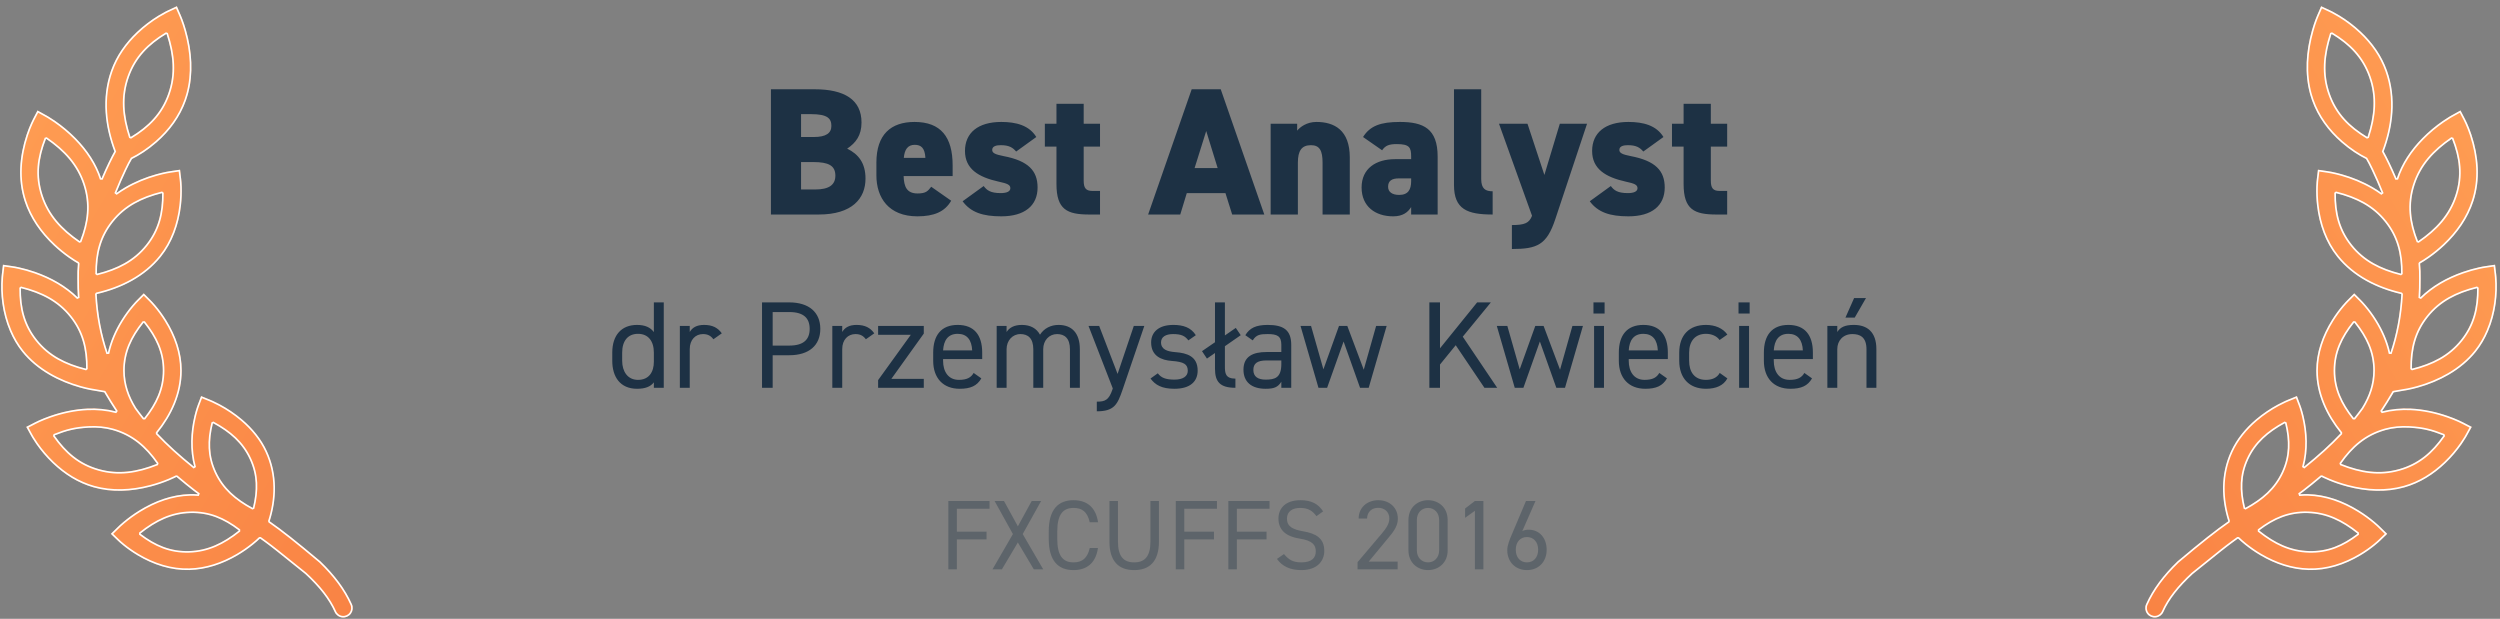<?xml version="1.0" encoding="UTF-8" standalone="no"?>
<svg width="303px" height="75px" viewBox="0 0 303 75" version="1.1" xmlns="http://www.w3.org/2000/svg" xmlns:xlink="http://www.w3.org/1999/xlink">
    <rect x="0" y="0" width="303" height="75" fill="#808080" stroke="none"/>
    <!-- Generator: Sketch 48.2 (47327) - http://www.bohemiancoding.com/sketch -->
    <title>award_przemyslawkwiecien</title>
    <desc>Created with Sketch.</desc>
    <defs>
        <linearGradient x1="100%" y1="100%" x2="1.672%" y2="0%" id="linearGradient-1">
            <stop stop-color="#F98344" offset="0%"></stop>
            <stop stop-color="#FF9F54" offset="100%"></stop>
        </linearGradient>
        <path d="M21.437,0.756 L20.366,1.255 C20.366,1.255 15.232,3.548 13.455,8.571 C11.953,12.814 13.376,17.042 13.875,18.316 C13.63,18.756 13.07,19.809 12.281,21.645 C10.632,16.649 5.576,13.962 5.576,13.962 L4.544,13.391 L3.997,14.437 C3.997,14.437 1.342,19.338 2.974,24.364 C4.479,28.997 8.755,31.547 9.44,31.934 C9.369,32.665 9.361,33.28 9.37,33.774 C9.364,34.664 9.391,35.364 9.436,36.052 C6.186,32.857 1.523,32.254 1.523,32.254 L0.356,32.083 L0.214,33.257 C0.214,33.257 -0.524,38.619 2.686,42.633 C5.898,46.647 11.446,47.354 11.446,47.354 L12.614,47.525 C13.069,48.294 13.556,49.093 14.071,49.866 C12.883,49.558 11.699,49.467 10.587,49.517 C7.052,49.678 4.229,51.197 4.229,51.197 L3.181,51.739 L3.748,52.774 C3.748,52.774 6.319,57.654 11.354,59.074 C16.363,60.486 21.337,57.829 21.389,57.801 C22.067,58.369 22.747,58.936 23.438,59.467 C23.637,59.62 23.837,59.762 24.036,59.913 C23.705,59.887 23.367,59.874 23.022,59.883 C18.051,60.016 14.276,63.875 14.276,63.875 L13.432,64.703 L14.282,65.524 C14.282,65.524 17.979,69.22 22.95,69.089 C27.575,68.965 31.032,65.732 31.51,65.265 C32.823,66.2 33.545,66.788 37,69.572 C38.591,71.046 39.834,72.548 40.554,74.165 C40.721,74.541 41.076,74.799 41.485,74.843 C41.894,74.886 42.296,74.708 42.538,74.375 C42.78,74.042 42.826,73.605 42.659,73.229 C41.799,71.298 40.463,69.605 38.831,68.027 C35.848,65.524 34.217,64.242 32.686,63.176 C33.082,61.942 34.014,58.28 32.349,54.683 C30.329,50.317 25.465,48.449 25.465,48.449 L24.372,48.004 L23.953,49.108 C23.953,49.108 22.511,52.74 23.539,56.586 C21.966,55.314 20.447,53.976 19.062,52.504 C20.174,51.132 22.03,48.349 22.03,44.909 C22.03,40.021 18.238,36.372 18.238,36.372 L17.424,35.555 L16.61,36.372 C16.61,36.372 13.891,39 13.061,42.777 C12.335,40.634 11.865,38.275 11.723,35.647 C13.46,35.248 17.115,34.094 19.496,31.118 C22.706,27.104 21.967,21.742 21.967,21.742 L21.826,20.568 L20.658,20.739 C20.658,20.739 17.136,21.193 14.08,23.41 C15.009,21.098 15.785,19.632 15.974,19.286 C16.836,18.861 20.949,16.657 22.545,12.147 C24.323,7.124 21.909,1.84 21.909,1.84 L21.437,0.756 Z M20.177,4.107 C20.656,5.579 21.421,8.417 20.373,11.38 C19.34,14.299 17.103,15.839 15.823,16.612 C15.344,15.139 14.579,12.302 15.627,9.338 C16.66,6.42 18.897,4.879 20.177,4.107 Z M5.585,16.816 C6.854,17.691 9.151,19.453 10.108,22.401 C11.051,25.304 10.228,27.852 9.688,29.238 C8.418,28.363 6.122,26.601 5.165,23.653 C4.222,20.75 5.044,18.202 5.585,16.816 Z M19.644,23.41 C19.655,24.872 19.511,27.408 17.696,29.679 C15.849,31.988 13.219,32.8 11.75,33.169 C11.739,31.708 11.883,29.17 13.7,26.899 C15.547,24.589 18.176,23.779 19.644,23.41 Z M2.538,34.926 C4.007,35.295 6.635,36.105 8.482,38.414 C10.299,40.685 10.443,43.223 10.432,44.684 C8.963,44.315 6.333,43.503 4.485,41.194 C2.671,38.923 2.527,36.387 2.538,34.926 Z M17.424,39.089 C18.313,40.203 19.727,42.216 19.727,44.909 C19.727,47.569 18.351,49.557 17.46,50.68 C17.134,50.277 16.817,49.864 16.511,49.441 C15.799,48.301 15.121,46.773 15.121,44.909 C15.121,42.216 16.535,40.203 17.424,39.089 Z M25.811,51.285 C27.083,51.975 29.154,53.261 30.26,55.651 C31.344,57.994 30.972,60.21 30.644,61.563 C29.372,60.874 27.302,59.588 26.196,57.198 C25.111,54.854 25.484,52.638 25.811,51.285 Z M10.718,51.845 C11.684,51.792 12.69,51.86 13.657,52.133 C16.543,52.947 18.179,55 19.028,56.211 C17.604,56.775 14.912,57.683 11.979,56.856 C9.094,56.043 7.457,53.99 6.609,52.779 C7.563,52.4 8.753,51.953 10.718,51.845 Z M23.083,62.186 C25.825,62.113 27.819,63.43 28.955,64.294 C27.795,65.216 25.68,66.714 22.889,66.788 C20.147,66.86 18.151,65.542 17.015,64.678 C18.174,63.756 20.291,62.261 23.083,62.186 Z" id="path-2"></path>
        <linearGradient x1="100%" y1="100%" x2="2.328%" y2="0.668%" id="linearGradient-3">
            <stop stop-color="#F98344" offset="0%"></stop>
            <stop stop-color="#FF9F54" offset="100%"></stop>
        </linearGradient>
        <path d="M21.437,0.756 L20.366,1.255 C20.366,1.255 15.232,3.548 13.455,8.571 C11.953,12.814 13.376,17.042 13.875,18.316 C13.63,18.756 13.07,19.809 12.281,21.645 C10.632,16.649 5.576,13.962 5.576,13.962 L4.544,13.391 L3.997,14.437 C3.997,14.437 1.342,19.338 2.974,24.364 C4.479,28.997 8.755,31.547 9.44,31.934 C9.369,32.665 9.361,33.28 9.37,33.774 C9.364,34.664 9.391,35.364 9.436,36.052 C6.186,32.857 1.523,32.254 1.523,32.254 L0.356,32.083 L0.214,33.257 C0.214,33.257 -0.524,38.619 2.686,42.633 C5.898,46.647 11.446,47.354 11.446,47.354 L12.614,47.525 C13.069,48.294 13.556,49.093 14.071,49.866 C12.883,49.558 11.699,49.467 10.587,49.517 C7.052,49.678 4.229,51.197 4.229,51.197 L3.181,51.739 L3.748,52.774 C3.748,52.774 6.319,57.654 11.354,59.074 C16.363,60.486 21.337,57.829 21.389,57.801 C22.067,58.369 22.747,58.936 23.438,59.467 C23.637,59.62 23.837,59.762 24.036,59.913 C23.705,59.887 23.367,59.874 23.022,59.883 C18.051,60.016 14.276,63.875 14.276,63.875 L13.432,64.703 L14.282,65.524 C14.282,65.524 17.979,69.22 22.95,69.089 C27.575,68.965 31.032,65.732 31.51,65.265 C32.823,66.2 33.545,66.788 37,69.572 C38.591,71.046 39.834,72.548 40.554,74.165 C40.721,74.541 41.076,74.799 41.485,74.843 C41.894,74.886 42.296,74.708 42.538,74.375 C42.78,74.042 42.826,73.605 42.659,73.229 C41.799,71.298 40.463,69.605 38.831,68.027 C35.848,65.524 34.217,64.242 32.686,63.176 C33.082,61.942 34.014,58.28 32.349,54.683 C30.329,50.317 25.465,48.449 25.465,48.449 L24.372,48.004 L23.953,49.108 C23.953,49.108 22.511,52.74 23.539,56.586 C21.966,55.314 20.447,53.976 19.062,52.504 C20.174,51.132 22.03,48.349 22.03,44.909 C22.03,40.021 18.238,36.372 18.238,36.372 L17.424,35.555 L16.61,36.372 C16.61,36.372 13.891,39 13.061,42.777 C12.335,40.634 11.865,38.275 11.723,35.647 C13.46,35.248 17.115,34.094 19.496,31.118 C22.706,27.104 21.967,21.742 21.967,21.742 L21.826,20.568 L20.658,20.739 C20.658,20.739 17.136,21.193 14.08,23.41 C15.009,21.098 15.785,19.632 15.974,19.286 C16.836,18.861 20.949,16.657 22.545,12.147 C24.323,7.124 21.909,1.84 21.909,1.84 L21.437,0.756 Z M20.177,4.107 C20.656,5.579 21.421,8.417 20.373,11.38 C19.34,14.299 17.103,15.839 15.823,16.612 C15.344,15.139 14.579,12.302 15.627,9.338 C16.66,6.42 18.897,4.879 20.177,4.107 Z M5.585,16.816 C6.854,17.691 9.151,19.453 10.108,22.401 C11.051,25.304 10.228,27.852 9.688,29.238 C8.418,28.363 6.122,26.601 5.165,23.653 C4.222,20.75 5.044,18.202 5.585,16.816 Z M19.644,23.41 C19.655,24.872 19.511,27.408 17.696,29.679 C15.849,31.988 13.219,32.8 11.75,33.169 C11.739,31.708 11.883,29.17 13.7,26.899 C15.547,24.589 18.176,23.779 19.644,23.41 Z M2.538,34.926 C4.007,35.295 6.635,36.105 8.482,38.414 C10.299,40.685 10.443,43.223 10.432,44.684 C8.963,44.315 6.333,43.503 4.485,41.194 C2.671,38.923 2.527,36.387 2.538,34.926 Z M17.424,39.089 C18.313,40.203 19.727,42.216 19.727,44.909 C19.727,47.569 18.351,49.557 17.46,50.68 C17.134,50.277 16.817,49.864 16.511,49.441 C15.799,48.301 15.121,46.773 15.121,44.909 C15.121,42.216 16.535,40.203 17.424,39.089 Z M25.811,51.285 C27.083,51.975 29.154,53.261 30.26,55.651 C31.344,57.994 30.972,60.21 30.644,61.563 C29.372,60.874 27.302,59.588 26.196,57.198 C25.111,54.854 25.484,52.638 25.811,51.285 Z M10.718,51.845 C11.684,51.792 12.69,51.86 13.657,52.133 C16.543,52.947 18.179,55 19.028,56.211 C17.604,56.775 14.912,57.683 11.979,56.856 C9.094,56.043 7.457,53.99 6.609,52.779 C7.563,52.4 8.753,51.953 10.718,51.845 Z M23.083,62.186 C25.825,62.113 27.819,63.43 28.955,64.294 C27.795,65.216 25.68,66.714 22.889,66.788 C20.147,66.86 18.151,65.542 17.015,64.678 C18.174,63.756 20.291,62.261 23.083,62.186 Z" id="path-4"></path>
    </defs>
    <g id="Page-1" stroke="none" stroke-width="1" fill="none" fill-rule="evenodd">
        <g id="award_przemyslawkwiecien">
            <g id="Laur-Copy" fill-rule="nonzero">
                <g id="icons8-laurel_wreath">
                    <g id="Shape">
                        <use fill="url(#linearGradient-1)" fill-rule="evenodd" xlink:href="#path-2"></use>
                        <path stroke="#FFFFFF" stroke-width="0.2" d="M21.386,0.89 L20.407,1.346 C20.35,1.372 20.242,1.424 20.089,1.502 C19.835,1.634 19.551,1.794 19.245,1.981 C18.371,2.517 17.496,3.169 16.68,3.939 C15.263,5.278 14.176,6.831 13.549,8.604 C12.372,11.929 12.825,15.361 13.963,18.365 C13.544,19.114 13.015,20.191 12.373,21.684 L12.186,21.676 C11.594,19.883 10.524,18.265 9.114,16.828 C8.329,16.029 7.488,15.337 6.647,14.753 C6.353,14.549 6.08,14.374 5.835,14.226 C5.749,14.175 5.673,14.131 5.608,14.094 C5.572,14.074 5.572,14.074 5.549,14.061 C5.54,14.056 5.54,14.056 5.534,14.053 C5.532,14.052 5.532,14.052 5.53,14.051 C5.53,14.051 5.53,14.051 5.53,14.051 C5.529,14.05 5.529,14.05 5.529,14.05 L5.528,14.05 L4.585,13.528 L4.085,14.484 C4.038,14.572 3.954,14.74 3.846,14.982 C3.665,15.385 3.484,15.845 3.315,16.352 C2.441,18.977 2.224,21.732 3.069,24.333 C3.729,26.366 4.966,28.145 6.583,29.669 C7.179,30.23 7.796,30.727 8.41,31.158 C8.83,31.453 9.193,31.68 9.489,31.847 L9.54,31.944 C9.477,32.582 9.459,33.164 9.47,33.775 C9.464,34.587 9.486,35.273 9.535,36.046 L9.365,36.124 C7.955,34.737 6.18,33.732 4.228,33.049 C3.544,32.81 2.887,32.628 2.281,32.496 C1.918,32.416 1.654,32.371 1.509,32.353 L0.443,32.197 L0.314,33.27 C0.305,33.335 0.291,33.46 0.278,33.637 C0.128,35.595 0.361,37.886 1.284,40.066 C1.667,40.973 2.158,41.812 2.764,42.571 C3.637,43.662 4.734,44.57 6.003,45.312 C7.197,46.01 8.476,46.524 9.756,46.882 C10.204,47.007 10.62,47.104 10.993,47.176 C11.216,47.219 11.375,47.244 11.461,47.255 L12.7,47.474 C13.239,48.385 13.695,49.122 14.154,49.811 L14.046,49.963 C12.929,49.673 11.767,49.564 10.592,49.617 C9.056,49.687 7.541,50.015 6.115,50.512 C5.616,50.686 5.164,50.869 4.767,51.049 C4.529,51.156 4.363,51.239 4.275,51.286 L3.318,51.781 L3.836,52.727 C3.863,52.778 3.917,52.874 3.998,53.01 C4.134,53.236 4.297,53.489 4.487,53.761 C5.03,54.539 5.68,55.317 6.436,56.043 C7.877,57.427 9.526,58.454 11.381,58.977 C13.555,59.59 15.88,59.489 18.205,58.881 C19.022,58.667 19.782,58.404 20.465,58.118 C20.705,58.017 20.92,57.921 21.105,57.831 C21.218,57.777 21.296,57.737 21.342,57.713 L21.454,57.724 C22.382,58.503 22.913,58.937 23.499,59.388 C23.591,59.458 23.667,59.515 23.829,59.634 C23.966,59.735 24.022,59.777 24.097,59.833 L24.029,60.012 C23.67,59.985 23.343,59.975 23.025,59.983 C20.902,60.04 18.841,60.774 16.92,61.963 C16.218,62.397 15.584,62.862 15.03,63.328 C14.698,63.606 14.467,63.823 14.346,63.947 L13.576,64.702 L14.353,65.453 C14.462,65.562 14.674,65.755 14.979,66.004 C15.488,66.419 16.072,66.834 16.723,67.222 C18.66,68.376 20.761,69.046 22.948,68.989 C24.973,68.935 26.921,68.285 28.734,67.22 C29.4,66.829 30.01,66.403 30.559,65.964 C30.93,65.667 31.222,65.406 31.44,65.194 L31.568,65.184 C31.753,65.315 31.92,65.436 32.081,65.554 C32.157,65.609 32.157,65.609 32.232,65.665 C33.105,66.309 33.531,66.648 37.068,69.499 C38.779,71.084 39.958,72.582 40.645,74.124 C40.797,74.468 41.122,74.704 41.495,74.743 C41.869,74.783 42.236,74.62 42.457,74.316 C42.678,74.012 42.72,73.613 42.567,73.27 C41.763,71.463 40.507,69.786 38.766,68.104 C35.83,65.639 34.181,64.338 32.629,63.258 L32.591,63.145 C33.424,60.545 33.57,57.559 32.258,54.725 C31.588,53.277 30.561,52.009 29.274,50.915 C28.432,50.2 27.53,49.601 26.628,49.115 C26.312,48.945 26.019,48.801 25.756,48.682 C25.599,48.611 25.488,48.565 25.427,48.542 L24.429,48.135 L24.046,49.145 C24.022,49.205 23.98,49.321 23.926,49.488 C23.835,49.767 23.744,50.086 23.659,50.44 C23.183,52.421 23.094,54.533 23.636,56.56 L23.477,56.664 C21.719,55.243 20.268,53.932 18.989,52.573 L18.984,52.441 C20.742,50.272 21.93,47.717 21.93,44.909 C21.93,42.791 21.225,40.75 20.049,38.86 C19.637,38.198 19.196,37.603 18.755,37.083 C18.49,36.772 18.285,36.556 18.168,36.442 L17.424,35.697 L16.68,36.444 C16.564,36.556 16.359,36.773 16.095,37.084 C15.654,37.605 15.213,38.202 14.802,38.865 C14.035,40.101 13.461,41.42 13.159,42.798 L12.966,42.809 C12.214,40.588 11.761,38.214 11.623,35.653 L11.7,35.55 C14.661,34.868 17.495,33.459 19.418,31.055 C20.809,29.315 21.567,27.198 21.836,24.913 C21.93,24.112 21.956,23.347 21.933,22.645 C21.918,22.225 21.891,21.92 21.868,21.754 L21.739,20.681 L20.671,20.838 C20.587,20.849 20.429,20.874 20.205,20.917 C19.833,20.99 19.417,21.087 18.969,21.213 C17.689,21.573 16.41,22.089 15.216,22.789 C14.843,23.007 14.483,23.241 14.139,23.491 L13.987,23.373 C14.402,22.34 14.816,21.401 15.214,20.567 C15.486,19.999 15.717,19.546 15.929,19.196 C16.818,18.758 17.861,18.098 18.919,17.173 C20.512,15.78 21.748,14.099 22.451,12.114 C22.533,11.883 22.607,11.648 22.673,11.411 C23.362,8.928 23.18,6.268 22.457,3.713 C22.317,3.217 22.167,2.767 22.017,2.371 C21.927,2.133 21.857,1.968 21.817,1.88 L21.386,0.89 Z M20.272,4.076 C21.107,6.643 21.329,8.977 20.467,11.414 C19.614,13.824 18.05,15.384 15.875,16.697 L15.728,16.642 C14.893,14.075 14.671,11.741 15.533,9.305 C16.386,6.895 17.95,5.334 20.125,4.021 L20.272,4.076 Z M5.642,16.734 C7.844,18.251 9.415,19.944 10.203,22.37 C10.982,24.769 10.696,26.929 9.781,29.274 L9.631,29.32 C7.429,27.803 5.857,26.11 5.07,23.684 C4.29,21.285 4.576,19.125 5.492,16.78 L5.642,16.734 Z M19.744,23.41 C19.761,25.829 19.28,27.858 17.774,29.741 C16.249,31.647 14.275,32.638 11.774,33.266 L11.65,33.17 C11.632,30.75 12.115,28.72 13.622,26.836 C15.147,24.93 17.117,23.942 19.62,23.313 L19.744,23.41 Z M2.562,34.829 C5.065,35.458 7.036,36.446 8.56,38.351 C10.067,40.235 10.549,42.265 10.532,44.685 L10.408,44.781 C7.907,44.153 5.932,43.162 4.407,41.256 C2.902,39.373 2.42,37.344 2.438,34.925 L2.562,34.829 Z M17.502,39.026 C18.971,40.868 19.827,42.672 19.827,44.909 C19.827,47.125 18.985,48.919 17.539,50.742 L17.382,50.743 C17.048,50.329 16.73,49.915 16.426,49.494 C15.533,48.063 15.021,46.564 15.021,44.909 C15.021,42.672 15.878,40.868 17.346,39.026 L17.502,39.026 Z M25.859,51.197 C27.932,52.321 29.431,53.62 30.35,55.609 C31.258,57.569 31.26,59.441 30.741,61.587 L30.597,61.651 C28.523,60.527 27.025,59.229 26.105,57.24 C25.197,55.28 25.195,53.407 25.714,51.262 L25.859,51.197 Z M10.712,51.745 C11.766,51.687 12.764,51.777 13.684,52.037 C16.073,52.71 17.686,54.122 19.11,56.153 L19.065,56.304 C16.612,57.276 14.368,57.634 11.952,56.952 C9.564,56.279 7.95,54.867 6.527,52.836 L6.572,52.686 C8.039,52.104 9.069,51.836 10.712,51.745 Z M23.08,62.086 C25.363,62.026 27.173,62.813 29.016,64.214 L29.017,64.372 C27.084,65.909 25.205,66.826 22.892,66.888 C20.609,66.948 18.799,66.16 16.954,64.758 L16.953,64.6 C18.881,63.066 20.766,62.148 23.08,62.086 Z"></path>
                    </g>
                </g>
                <g id="icons8-laurel_wreath-copy-4" transform="translate(281.258, 37.5) scale(-1, 1) translate(-281.258, -37.5) translate(259.758, 0)">
                    <g id="Shape">
                        <use fill="url(#linearGradient-3)" fill-rule="evenodd" xlink:href="#path-4"></use>
                        <path stroke="#FFFFFF" stroke-width="0.2" d="M21.386,0.89 L20.407,1.346 C20.35,1.372 20.242,1.424 20.089,1.502 C19.835,1.634 19.551,1.794 19.245,1.981 C18.371,2.517 17.496,3.169 16.68,3.939 C15.263,5.278 14.176,6.831 13.549,8.604 C12.372,11.929 12.825,15.361 13.963,18.365 C13.544,19.114 13.015,20.191 12.373,21.684 L12.186,21.676 C11.594,19.883 10.524,18.265 9.114,16.828 C8.329,16.029 7.488,15.337 6.647,14.753 C6.353,14.549 6.08,14.374 5.835,14.226 C5.749,14.175 5.673,14.131 5.608,14.094 C5.572,14.074 5.572,14.074 5.549,14.061 C5.54,14.056 5.54,14.056 5.534,14.053 C5.532,14.052 5.532,14.052 5.53,14.051 C5.53,14.051 5.53,14.051 5.53,14.051 C5.529,14.05 5.529,14.05 5.529,14.05 L5.528,14.05 L4.585,13.528 L4.085,14.484 C4.038,14.572 3.954,14.74 3.846,14.982 C3.665,15.385 3.484,15.845 3.315,16.352 C2.441,18.977 2.224,21.732 3.069,24.333 C3.729,26.366 4.966,28.145 6.583,29.669 C7.179,30.23 7.796,30.727 8.41,31.158 C8.83,31.453 9.193,31.68 9.489,31.847 L9.54,31.944 C9.477,32.582 9.459,33.164 9.47,33.775 C9.464,34.587 9.486,35.273 9.535,36.046 L9.365,36.124 C7.955,34.737 6.18,33.732 4.228,33.049 C3.544,32.81 2.887,32.628 2.281,32.496 C1.918,32.416 1.654,32.371 1.509,32.353 L0.443,32.197 L0.314,33.27 C0.305,33.335 0.291,33.46 0.278,33.637 C0.128,35.595 0.361,37.886 1.284,40.066 C1.667,40.973 2.158,41.812 2.764,42.571 C3.637,43.662 4.734,44.57 6.003,45.312 C7.197,46.01 8.476,46.524 9.756,46.882 C10.204,47.007 10.62,47.104 10.993,47.176 C11.216,47.219 11.375,47.244 11.461,47.255 L12.7,47.474 C13.239,48.385 13.695,49.122 14.154,49.811 L14.046,49.963 C12.929,49.673 11.767,49.564 10.592,49.617 C9.056,49.687 7.541,50.015 6.115,50.512 C5.616,50.686 5.164,50.869 4.767,51.049 C4.529,51.156 4.363,51.239 4.275,51.286 L3.318,51.781 L3.836,52.727 C3.863,52.778 3.917,52.874 3.998,53.01 C4.134,53.236 4.297,53.489 4.487,53.761 C5.03,54.539 5.68,55.317 6.436,56.043 C7.877,57.427 9.526,58.454 11.381,58.977 C13.555,59.59 15.88,59.489 18.205,58.881 C19.022,58.667 19.782,58.404 20.465,58.118 C20.705,58.017 20.92,57.921 21.105,57.831 C21.218,57.777 21.296,57.737 21.342,57.713 L21.454,57.724 C22.382,58.503 22.913,58.937 23.499,59.388 C23.591,59.458 23.667,59.515 23.829,59.634 C23.966,59.735 24.022,59.777 24.097,59.833 L24.029,60.012 C23.67,59.985 23.343,59.975 23.025,59.983 C20.902,60.04 18.841,60.774 16.92,61.963 C16.218,62.397 15.584,62.862 15.03,63.328 C14.698,63.606 14.467,63.823 14.346,63.947 L13.576,64.702 L14.353,65.453 C14.462,65.562 14.674,65.755 14.979,66.004 C15.488,66.419 16.072,66.834 16.723,67.222 C18.66,68.376 20.761,69.046 22.948,68.989 C24.973,68.935 26.921,68.285 28.734,67.22 C29.4,66.829 30.01,66.403 30.559,65.964 C30.93,65.667 31.222,65.406 31.44,65.194 L31.568,65.184 C31.753,65.315 31.92,65.436 32.081,65.554 C32.157,65.609 32.157,65.609 32.232,65.665 C33.105,66.309 33.531,66.648 37.068,69.499 C38.779,71.084 39.958,72.582 40.645,74.124 C40.797,74.468 41.122,74.704 41.495,74.743 C41.869,74.783 42.236,74.62 42.457,74.316 C42.678,74.012 42.72,73.613 42.567,73.27 C41.763,71.463 40.507,69.786 38.766,68.104 C35.83,65.639 34.181,64.338 32.629,63.258 L32.591,63.145 C33.424,60.545 33.57,57.559 32.258,54.725 C31.588,53.277 30.561,52.009 29.274,50.915 C28.432,50.2 27.53,49.601 26.628,49.115 C26.312,48.945 26.019,48.801 25.756,48.682 C25.599,48.611 25.488,48.565 25.427,48.542 L24.429,48.135 L24.046,49.145 C24.022,49.205 23.98,49.321 23.926,49.488 C23.835,49.767 23.744,50.086 23.659,50.44 C23.183,52.421 23.094,54.533 23.636,56.56 L23.477,56.664 C21.719,55.243 20.268,53.932 18.989,52.573 L18.984,52.441 C20.742,50.272 21.93,47.717 21.93,44.909 C21.93,42.791 21.225,40.75 20.049,38.86 C19.637,38.198 19.196,37.603 18.755,37.083 C18.49,36.772 18.285,36.556 18.168,36.442 L17.424,35.697 L16.68,36.444 C16.564,36.556 16.359,36.773 16.095,37.084 C15.654,37.605 15.213,38.202 14.802,38.865 C14.035,40.101 13.461,41.42 13.159,42.798 L12.966,42.809 C12.214,40.588 11.761,38.214 11.623,35.653 L11.7,35.55 C14.661,34.868 17.495,33.459 19.418,31.055 C20.809,29.315 21.567,27.198 21.836,24.913 C21.93,24.112 21.956,23.347 21.933,22.645 C21.918,22.225 21.891,21.92 21.868,21.754 L21.739,20.681 L20.671,20.838 C20.587,20.849 20.429,20.874 20.205,20.917 C19.833,20.99 19.417,21.087 18.969,21.213 C17.689,21.573 16.41,22.089 15.216,22.789 C14.843,23.007 14.483,23.241 14.139,23.491 L13.987,23.373 C14.402,22.34 14.816,21.401 15.214,20.567 C15.486,19.999 15.717,19.546 15.929,19.196 C16.818,18.758 17.861,18.098 18.919,17.173 C20.512,15.78 21.748,14.099 22.451,12.114 C22.533,11.883 22.607,11.648 22.673,11.411 C23.362,8.928 23.18,6.268 22.457,3.713 C22.317,3.217 22.167,2.767 22.017,2.371 C21.927,2.133 21.857,1.968 21.817,1.88 L21.386,0.89 Z M20.272,4.076 C21.107,6.643 21.329,8.977 20.467,11.414 C19.614,13.824 18.05,15.384 15.875,16.697 L15.728,16.642 C14.893,14.075 14.671,11.741 15.533,9.305 C16.386,6.895 17.95,5.334 20.125,4.021 L20.272,4.076 Z M5.642,16.734 C7.844,18.251 9.415,19.944 10.203,22.37 C10.982,24.769 10.696,26.929 9.781,29.274 L9.631,29.32 C7.429,27.803 5.857,26.11 5.07,23.684 C4.29,21.285 4.576,19.125 5.492,16.78 L5.642,16.734 Z M19.744,23.41 C19.761,25.829 19.28,27.858 17.774,29.741 C16.249,31.647 14.275,32.638 11.774,33.266 L11.65,33.17 C11.632,30.75 12.115,28.72 13.622,26.836 C15.147,24.93 17.117,23.942 19.62,23.313 L19.744,23.41 Z M2.562,34.829 C5.065,35.458 7.036,36.446 8.56,38.351 C10.067,40.235 10.549,42.265 10.532,44.685 L10.408,44.781 C7.907,44.153 5.932,43.162 4.407,41.256 C2.902,39.373 2.42,37.344 2.438,34.925 L2.562,34.829 Z M17.502,39.026 C18.971,40.868 19.827,42.672 19.827,44.909 C19.827,47.125 18.985,48.919 17.539,50.742 L17.382,50.743 C17.048,50.329 16.73,49.915 16.426,49.494 C15.533,48.063 15.021,46.564 15.021,44.909 C15.021,42.672 15.878,40.868 17.346,39.026 L17.502,39.026 Z M25.859,51.197 C27.932,52.321 29.431,53.62 30.35,55.609 C31.258,57.569 31.26,59.441 30.741,61.587 L30.597,61.651 C28.523,60.527 27.025,59.229 26.105,57.24 C25.197,55.28 25.195,53.407 25.714,51.262 L25.859,51.197 Z M10.712,51.745 C11.766,51.687 12.764,51.777 13.684,52.037 C16.073,52.71 17.686,54.122 19.11,56.153 L19.065,56.304 C16.612,57.276 14.368,57.634 11.952,56.952 C9.564,56.279 7.95,54.867 6.527,52.836 L6.572,52.686 C8.039,52.104 9.069,51.836 10.712,51.745 Z M23.08,62.086 C25.363,62.026 27.173,62.813 29.016,64.214 L29.017,64.372 C27.084,65.909 25.205,66.826 22.892,66.888 C20.609,66.948 18.799,66.16 16.954,64.758 L16.953,64.6 C18.881,63.066 20.766,62.148 23.08,62.086 Z"></path>
                    </g>
                </g>
            </g>
            <path d="M93.437,10.82 L98.739,10.82 C102.325,10.82 104.415,12.074 104.415,14.846 C104.415,16.408 103.733,17.31 102.677,18.014 C104.063,18.696 104.899,19.774 104.899,21.644 C104.899,24.064 103.271,26 99.223,26 L93.437,26 L93.437,10.82 Z M97.089,19.642 L97.089,22.964 L98.827,22.964 C100.455,22.964 101.247,22.414 101.247,21.292 C101.247,20.06 100.411,19.642 98.563,19.642 L97.089,19.642 Z M97.089,13.834 L97.089,16.606 L98.629,16.606 C100.103,16.606 100.763,16.144 100.763,15.264 C100.763,14.362 100.301,13.834 98.299,13.834 L97.089,13.834 Z M112.863,22.634 L115.283,24.328 C114.513,25.67 113.193,26.22 111.191,26.22 C107.715,26.22 106.219,23.976 106.219,21.248 L106.219,19.708 C106.219,16.298 107.979,14.78 110.839,14.78 C114.029,14.78 115.459,16.606 115.459,20.038 L115.459,21.336 L109.519,21.336 C109.563,22.59 109.871,23.448 111.213,23.448 C112.247,23.448 112.467,23.14 112.863,22.634 Z M110.861,17.552 C110.003,17.552 109.629,18.146 109.541,19.136 L112.159,19.136 C112.093,17.926 111.631,17.552 110.861,17.552 Z M125.601,16.606 L123.159,18.366 C122.741,17.882 122.301,17.596 121.289,17.596 C120.827,17.596 120.255,17.684 120.255,18.168 C120.255,18.542 120.607,18.718 121.619,18.916 C124.633,19.488 125.755,20.698 125.755,22.722 C125.755,24.922 124.193,26.22 121.355,26.22 C119.111,26.22 117.659,25.736 116.669,24.394 L119.221,22.546 C119.595,23.052 120.035,23.404 121.289,23.404 C122.015,23.404 122.455,23.206 122.455,22.81 C122.455,22.392 122.081,22.238 121.047,22.018 C118.561,21.468 116.955,20.456 116.955,18.3 C116.955,16.1 118.539,14.78 121.355,14.78 C123.159,14.78 124.743,15.198 125.601,16.606 Z M126.635,17.772 L126.635,15 L128.043,15 L128.043,12.58 L131.343,12.58 L131.343,15 L133.323,15 L133.323,17.772 L131.343,17.772 L131.343,21.886 C131.343,22.766 131.585,23.14 132.399,23.14 L133.323,23.14 L133.323,26 L132.025,26 C129.341,26 128.043,25.406 128.043,22.304 L128.043,17.772 L126.635,17.772 Z M143.047,26 L139.153,26 L144.433,10.82 L147.953,10.82 L153.233,26 L149.339,26 L148.525,23.404 L143.839,23.404 L143.047,26 Z M146.193,15.88 L144.785,20.368 L147.579,20.368 L146.193,15.88 Z M154.003,26 L154.003,15 L157.215,15 L157.215,15.836 C157.567,15.396 158.381,14.78 159.547,14.78 C161.703,14.78 163.595,15.748 163.595,19.092 L163.595,26 L160.295,26 L160.295,19.73 C160.295,18.256 159.943,17.596 158.887,17.596 C157.743,17.596 157.303,18.3 157.303,19.708 L157.303,26 L154.003,26 Z M165.025,22.722 C165.025,20.412 166.785,19.29 169.073,19.29 L171.031,19.29 L171.031,18.96 C171.031,17.882 170.833,17.464 169.293,17.464 C168.347,17.464 167.907,17.64 167.511,18.212 L165.201,16.606 C166.059,15.242 167.335,14.78 169.667,14.78 C172.527,14.78 174.243,15.594 174.243,18.982 L174.243,26 L171.031,26 L171.031,25.098 C170.657,25.692 170.063,26.22 168.853,26.22 C166.697,26.22 165.025,25.032 165.025,22.722 Z M171.031,21.952 L171.031,21.622 L169.535,21.622 C168.699,21.622 168.237,21.908 168.237,22.634 C168.237,23.272 168.743,23.624 169.579,23.624 C170.679,23.624 171.031,22.964 171.031,21.952 Z M176.223,22.414 L176.223,10.82 L179.523,10.82 L179.523,21.688 C179.523,22.876 180.029,23.184 180.909,23.184 L180.909,26 C177.851,26 176.223,25.384 176.223,22.414 Z M181.679,15 L185.133,15 L187.179,21.204 L189.049,15 L192.349,15 L188.499,26.572 C187.465,29.674 186.321,30.18 183.241,30.18 L183.241,27.276 C184.759,27.276 185.331,27.056 185.683,26.154 L181.679,15 Z M201.611,16.606 L199.169,18.366 C198.751,17.882 198.311,17.596 197.299,17.596 C196.837,17.596 196.265,17.684 196.265,18.168 C196.265,18.542 196.617,18.718 197.629,18.916 C200.643,19.488 201.765,20.698 201.765,22.722 C201.765,24.922 200.203,26.22 197.365,26.22 C195.121,26.22 193.669,25.736 192.679,24.394 L195.231,22.546 C195.605,23.052 196.045,23.404 197.299,23.404 C198.025,23.404 198.465,23.206 198.465,22.81 C198.465,22.392 198.091,22.238 197.057,22.018 C194.571,21.468 192.965,20.456 192.965,18.3 C192.965,16.1 194.549,14.78 197.365,14.78 C199.169,14.78 200.753,15.198 201.611,16.606 Z M202.645,17.772 L202.645,15 L204.053,15 L204.053,12.58 L207.353,12.58 L207.353,15 L209.333,15 L209.333,17.772 L207.353,17.772 L207.353,21.886 C207.353,22.766 207.595,23.14 208.409,23.14 L209.333,23.14 L209.333,26 L208.035,26 C205.351,26 204.053,25.406 204.053,22.304 L204.053,17.772 L202.645,17.772 Z M79.248,40.25 L79.248,36.65 L80.448,36.65 L80.448,47 L79.248,47 L79.248,46.34 C78.843,46.865 78.198,47.12 77.207,47.12 C75.168,47.12 74.207,45.68 74.207,43.73 L74.207,42.74 C74.207,40.595 75.347,39.38 77.207,39.38 C78.198,39.38 78.843,39.695 79.248,40.25 Z M77.328,46.04 C78.662,46.04 79.248,45.08 79.248,43.835 L79.248,42.74 C79.248,41.33 78.558,40.46 77.328,40.46 C76.097,40.46 75.407,41.315 75.407,42.74 L75.407,43.73 C75.407,45.005 76.052,46.04 77.328,46.04 Z M87.483,40.4 L86.463,41.12 C86.147,40.685 85.757,40.49 85.203,40.49 C84.287,40.49 83.597,41.18 83.597,42.305 L83.597,47 L82.397,47 L82.397,39.5 L83.597,39.5 L83.597,40.235 C83.912,39.71 84.422,39.38 85.338,39.38 C86.358,39.38 87.002,39.725 87.483,40.4 Z M95.657,43.055 L93.647,43.055 L93.647,47 L92.358,47 L92.358,36.65 L95.657,36.65 C98.043,36.65 99.422,37.85 99.422,39.86 C99.422,41.855 98.058,43.055 95.657,43.055 Z M93.647,41.885 L95.657,41.885 C97.412,41.885 98.132,41.135 98.132,39.86 C98.132,38.57 97.412,37.82 95.657,37.82 L93.647,37.82 L93.647,41.885 Z M105.963,40.4 L104.942,41.12 C104.627,40.685 104.237,40.49 103.683,40.49 C102.767,40.49 102.078,41.18 102.078,42.305 L102.078,47 L100.877,47 L100.877,39.5 L102.078,39.5 L102.078,40.235 C102.392,39.71 102.903,39.38 103.817,39.38 C104.838,39.38 105.483,39.725 105.963,40.4 Z M106.427,46.07 L110.388,40.58 L106.427,40.58 L106.427,39.5 L111.963,39.5 L111.963,40.43 L108.032,45.92 L111.963,45.92 L111.963,47 L106.427,47 L106.427,46.07 Z M118.007,45.2 L118.938,45.86 C118.412,46.775 117.618,47.12 116.312,47.12 C114.302,47.12 113.103,45.815 113.103,43.73 L113.103,42.74 C113.103,40.61 114.108,39.38 116.073,39.38 C118.052,39.38 119.043,40.595 119.043,42.74 L119.043,43.52 L114.302,43.52 L114.302,43.73 C114.302,45.02 114.918,46.04 116.222,46.04 C117.198,46.04 117.692,45.755 118.007,45.2 Z M116.073,40.46 C114.918,40.46 114.377,41.225 114.302,42.47 L117.828,42.47 C117.767,41.21 117.213,40.46 116.073,40.46 Z M120.797,47 L120.797,39.5 L121.998,39.5 L121.998,40.235 C122.328,39.725 122.897,39.38 123.858,39.38 C124.862,39.38 125.627,39.785 126.047,40.565 C126.558,39.77 127.382,39.38 128.298,39.38 C129.903,39.38 130.877,40.37 130.877,42.32 L130.877,47 L129.678,47 L129.678,42.335 C129.678,40.97 129.002,40.49 128.118,40.49 C127.157,40.49 126.438,41.255 126.438,42.32 L126.438,47 L125.237,47 L125.237,42.335 C125.237,40.97 124.562,40.49 123.677,40.49 C122.703,40.49 121.998,41.285 121.998,42.32 L121.998,47 L120.797,47 Z M134.838,47.18 L134.868,47.075 L131.928,39.5 L133.218,39.5 L135.452,45.32 L137.417,39.5 L138.692,39.5 L136.053,47.24 C135.438,49.04 135.032,49.85 132.933,49.85 L132.933,48.68 C133.923,48.68 134.387,48.515 134.838,47.18 Z M144.933,40.625 L144.032,41.255 C143.627,40.73 143.208,40.49 142.173,40.49 C141.287,40.49 140.718,40.835 140.718,41.495 C140.718,42.35 141.468,42.605 142.458,42.68 C143.868,42.785 145.157,43.19 145.157,44.915 C145.157,46.22 144.273,47.12 142.338,47.12 C140.808,47.12 140.012,46.655 139.442,45.875 L140.327,45.245 C140.732,45.785 141.273,46.01 142.352,46.01 C143.357,46.01 143.958,45.62 143.958,44.945 C143.958,44.135 143.477,43.85 142.023,43.745 C140.762,43.655 139.518,43.145 139.518,41.51 C139.518,40.265 140.417,39.38 142.202,39.38 C143.417,39.38 144.347,39.695 144.933,40.625 Z M146.282,43.46 L145.683,42.56 L147.257,41.48 L147.257,36.65 L148.458,36.65 L148.458,40.655 L149.778,39.74 L150.377,40.625 L148.458,41.96 L148.458,44.39 C148.458,45.2 148.502,45.89 149.732,45.89 L149.732,47 C147.843,47 147.257,46.25 147.257,44.69 L147.257,42.785 L146.282,43.46 Z M150.708,44.81 C150.708,43.19 151.863,42.665 153.512,42.665 L155.298,42.665 L155.298,41.795 C155.298,40.73 154.803,40.49 153.632,40.49 C152.732,40.49 152.252,40.565 151.833,41.255 L150.933,40.625 C151.458,39.755 152.222,39.38 153.648,39.38 C155.553,39.38 156.498,39.995 156.498,41.795 L156.498,47 L155.298,47 L155.298,46.265 C154.877,46.955 154.368,47.12 153.393,47.12 C151.653,47.12 150.708,46.265 150.708,44.81 Z M155.298,44.12 L155.298,43.685 L153.512,43.685 C152.327,43.685 151.907,44.09 151.907,44.84 C151.907,45.68 152.507,46.01 153.393,46.01 C154.502,46.01 155.298,45.8 155.298,44.12 Z M162.843,41.39 L160.847,47 L159.798,47 L157.623,39.5 L158.898,39.5 L160.398,44.765 L162.287,39.5 L163.292,39.5 L165.287,44.81 L166.787,39.5 L168.062,39.5 L165.887,47 L164.838,47 L162.843,41.39 Z M181.458,47 L179.912,47 L176.433,41.84 L174.528,44.18 L174.528,47 L173.238,47 L173.238,36.65 L174.528,36.65 L174.528,42.215 L179.028,36.65 L180.692,36.65 L177.287,40.805 L181.458,47 Z M186.632,41.39 L184.637,47 L183.588,47 L181.412,39.5 L182.688,39.5 L184.188,44.765 L186.077,39.5 L187.083,39.5 L189.077,44.81 L190.577,39.5 L191.852,39.5 L189.678,47 L188.627,47 L186.632,41.39 Z M193.202,47 L193.202,39.5 L194.403,39.5 L194.403,47 L193.202,47 Z M193.127,38 L193.127,36.65 L194.477,36.65 L194.477,38 L193.127,38 Z M201.107,45.2 L202.037,45.86 C201.512,46.775 200.718,47.12 199.412,47.12 C197.403,47.12 196.202,45.815 196.202,43.73 L196.202,42.74 C196.202,40.61 197.208,39.38 199.173,39.38 C201.153,39.38 202.143,40.595 202.143,42.74 L202.143,43.52 L197.403,43.52 L197.403,43.73 C197.403,45.02 198.018,46.04 199.322,46.04 C200.298,46.04 200.792,45.755 201.107,45.2 Z M199.173,40.46 C198.018,40.46 197.477,41.225 197.403,42.47 L200.928,42.47 C200.868,41.21 200.312,40.46 199.173,40.46 Z M208.428,45.2 L209.357,45.86 C208.893,46.73 207.977,47.12 206.762,47.12 C204.708,47.12 203.523,45.8 203.523,43.73 L203.523,42.74 C203.523,40.61 204.738,39.38 206.762,39.38 C207.887,39.38 208.817,39.785 209.357,40.55 L208.412,41.21 C208.083,40.73 207.452,40.46 206.762,40.46 C205.472,40.46 204.722,41.33 204.722,42.74 L204.722,43.73 C204.722,45.02 205.322,46.04 206.762,46.04 C207.468,46.04 208.113,45.8 208.428,45.2 Z M210.782,47 L210.782,39.5 L211.982,39.5 L211.982,47 L210.782,47 Z M210.708,38 L210.708,36.65 L212.058,36.65 L212.058,38 L210.708,38 Z M218.688,45.2 L219.618,45.86 C219.093,46.775 218.298,47.12 216.993,47.12 C214.982,47.12 213.782,45.815 213.782,43.73 L213.782,42.74 C213.782,40.61 214.787,39.38 216.752,39.38 C218.732,39.38 219.722,40.595 219.722,42.74 L219.722,43.52 L214.982,43.52 L214.982,43.73 C214.982,45.02 215.597,46.04 216.903,46.04 C217.877,46.04 218.373,45.755 218.688,45.2 Z M216.752,40.46 C215.597,40.46 215.058,41.225 214.982,42.47 L218.507,42.47 C218.447,41.21 217.893,40.46 216.752,40.46 Z M221.477,47 L221.477,39.5 L222.678,39.5 L222.678,40.235 C223.053,39.665 223.577,39.38 224.688,39.38 C226.292,39.38 227.417,40.22 227.417,42.32 L227.417,47 L226.218,47 L226.218,42.335 C226.218,40.82 225.393,40.49 224.507,40.49 C223.382,40.49 222.678,41.285 222.678,42.32 L222.678,47 L221.477,47 Z M223.667,38.495 L224.718,36.125 L226.157,36.125 L224.792,38.495 L223.667,38.495 Z" id="Best-Analyst-dr-Prze" fill="#1D3144"></path>
            <path d="M114.94,60.72 L119.932,60.72 L119.932,61.656 L115.972,61.656 L115.972,64.44 L119.572,64.44 L119.572,65.376 L115.972,65.376 L115.972,69 L114.94,69 L114.94,60.72 Z M121.432,69 L120.292,69 L122.764,64.728 L120.544,60.72 L121.684,60.72 L123.364,63.792 L125.044,60.72 L126.184,60.72 L123.952,64.728 L126.436,69 L125.296,69 L123.364,65.748 L121.432,69 Z M133.084,63.3 L132.076,63.3 C131.788,62.004 131.128,61.56 130.108,61.56 C128.836,61.56 128.14,62.352 128.14,64.404 L128.14,65.316 C128.14,67.368 128.836,68.16 130.108,68.16 C131.188,68.16 131.8,67.632 132.076,66.42 L133.072,66.42 C132.808,68.28 131.68,69.096 130.108,69.096 C128.272,69.096 127.108,67.992 127.108,65.316 L127.108,64.404 C127.108,61.728 128.272,60.624 130.108,60.624 C131.74,60.624 132.82,61.488 133.084,63.3 Z M139.432,60.72 L140.464,60.72 L140.464,65.628 C140.464,68.076 139.3,69.096 137.464,69.096 C135.628,69.096 134.464,68.076 134.464,65.64 L134.464,60.72 L135.496,60.72 L135.496,65.64 C135.496,67.452 136.192,68.16 137.464,68.16 C138.736,68.16 139.432,67.452 139.432,65.64 L139.432,60.72 Z M142.504,60.72 L147.496,60.72 L147.496,61.656 L143.536,61.656 L143.536,64.44 L147.136,64.44 L147.136,65.376 L143.536,65.376 L143.536,69 L142.504,69 L142.504,60.72 Z M148.876,60.72 L153.868,60.72 L153.868,61.656 L149.908,61.656 L149.908,64.44 L153.508,64.44 L153.508,65.376 L149.908,65.376 L149.908,69 L148.876,69 L148.876,60.72 Z M160.36,61.98 L159.556,62.556 C159.112,61.98 158.632,61.56 157.588,61.56 C156.628,61.56 155.98,61.992 155.98,62.856 C155.98,63.84 156.724,64.176 157.936,64.392 C159.532,64.668 160.504,65.244 160.504,66.78 C160.504,67.86 159.784,69.096 157.72,69.096 C156.376,69.096 155.392,68.64 154.768,67.74 L155.62,67.152 C156.16,67.788 156.64,68.16 157.72,68.16 C159.076,68.16 159.472,67.536 159.472,66.828 C159.472,66.048 159.076,65.52 157.516,65.28 C155.956,65.04 154.948,64.296 154.948,62.856 C154.948,61.668 155.728,60.624 157.624,60.624 C158.944,60.624 159.772,61.068 160.36,61.98 Z M169.396,68.064 L169.396,69 L164.536,69 L164.536,68.136 L167.452,64.692 C168.016,64.032 168.388,63.468 168.388,62.844 C168.388,61.98 167.728,61.548 167.044,61.548 C166.3,61.548 165.712,61.992 165.688,62.844 L164.668,62.844 C164.668,61.476 165.748,60.624 167.044,60.624 C168.364,60.624 169.42,61.476 169.42,62.892 C169.42,63.876 168.7,64.668 168.172,65.304 L165.892,68.064 L169.396,68.064 Z M175.456,63.012 L175.456,66.708 C175.456,68.232 174.328,69.096 173.08,69.096 C171.832,69.096 170.704,68.232 170.704,66.696 L170.704,63.024 C170.704,61.488 171.832,60.624 173.08,60.624 C174.328,60.624 175.456,61.488 175.456,63.012 Z M174.424,63.012 C174.424,62.124 173.824,61.56 173.08,61.56 C172.324,61.56 171.724,62.124 171.724,63.012 L171.724,66.708 C171.724,67.596 172.324,68.16 173.08,68.16 C173.824,68.16 174.424,67.596 174.424,66.708 L174.424,63.012 Z M179.788,60.72 L179.788,69 L178.756,69 L178.756,61.908 L177.568,62.76 L177.568,61.632 L178.756,60.72 L179.788,60.72 Z M186.1,60.72 L184.504,64.368 C184.72,64.236 185.056,64.2 185.284,64.2 C186.604,64.2 187.456,65.244 187.456,66.624 C187.456,68.088 186.484,69.096 185.068,69.096 C183.676,69.096 182.68,68.112 182.68,66.672 C182.68,66.096 182.98,65.364 183.244,64.752 L184.948,60.72 L186.1,60.72 Z M183.712,66.624 C183.712,67.56 184.252,68.16 185.068,68.16 C185.872,68.16 186.424,67.56 186.424,66.624 C186.424,65.7 185.872,65.088 185.068,65.088 C184.252,65.088 183.712,65.7 183.712,66.624 Z" id="fxcuffs-2016" fill-opacity="0.35" fill="#1D3144"></path>
        </g>
    </g>
</svg>